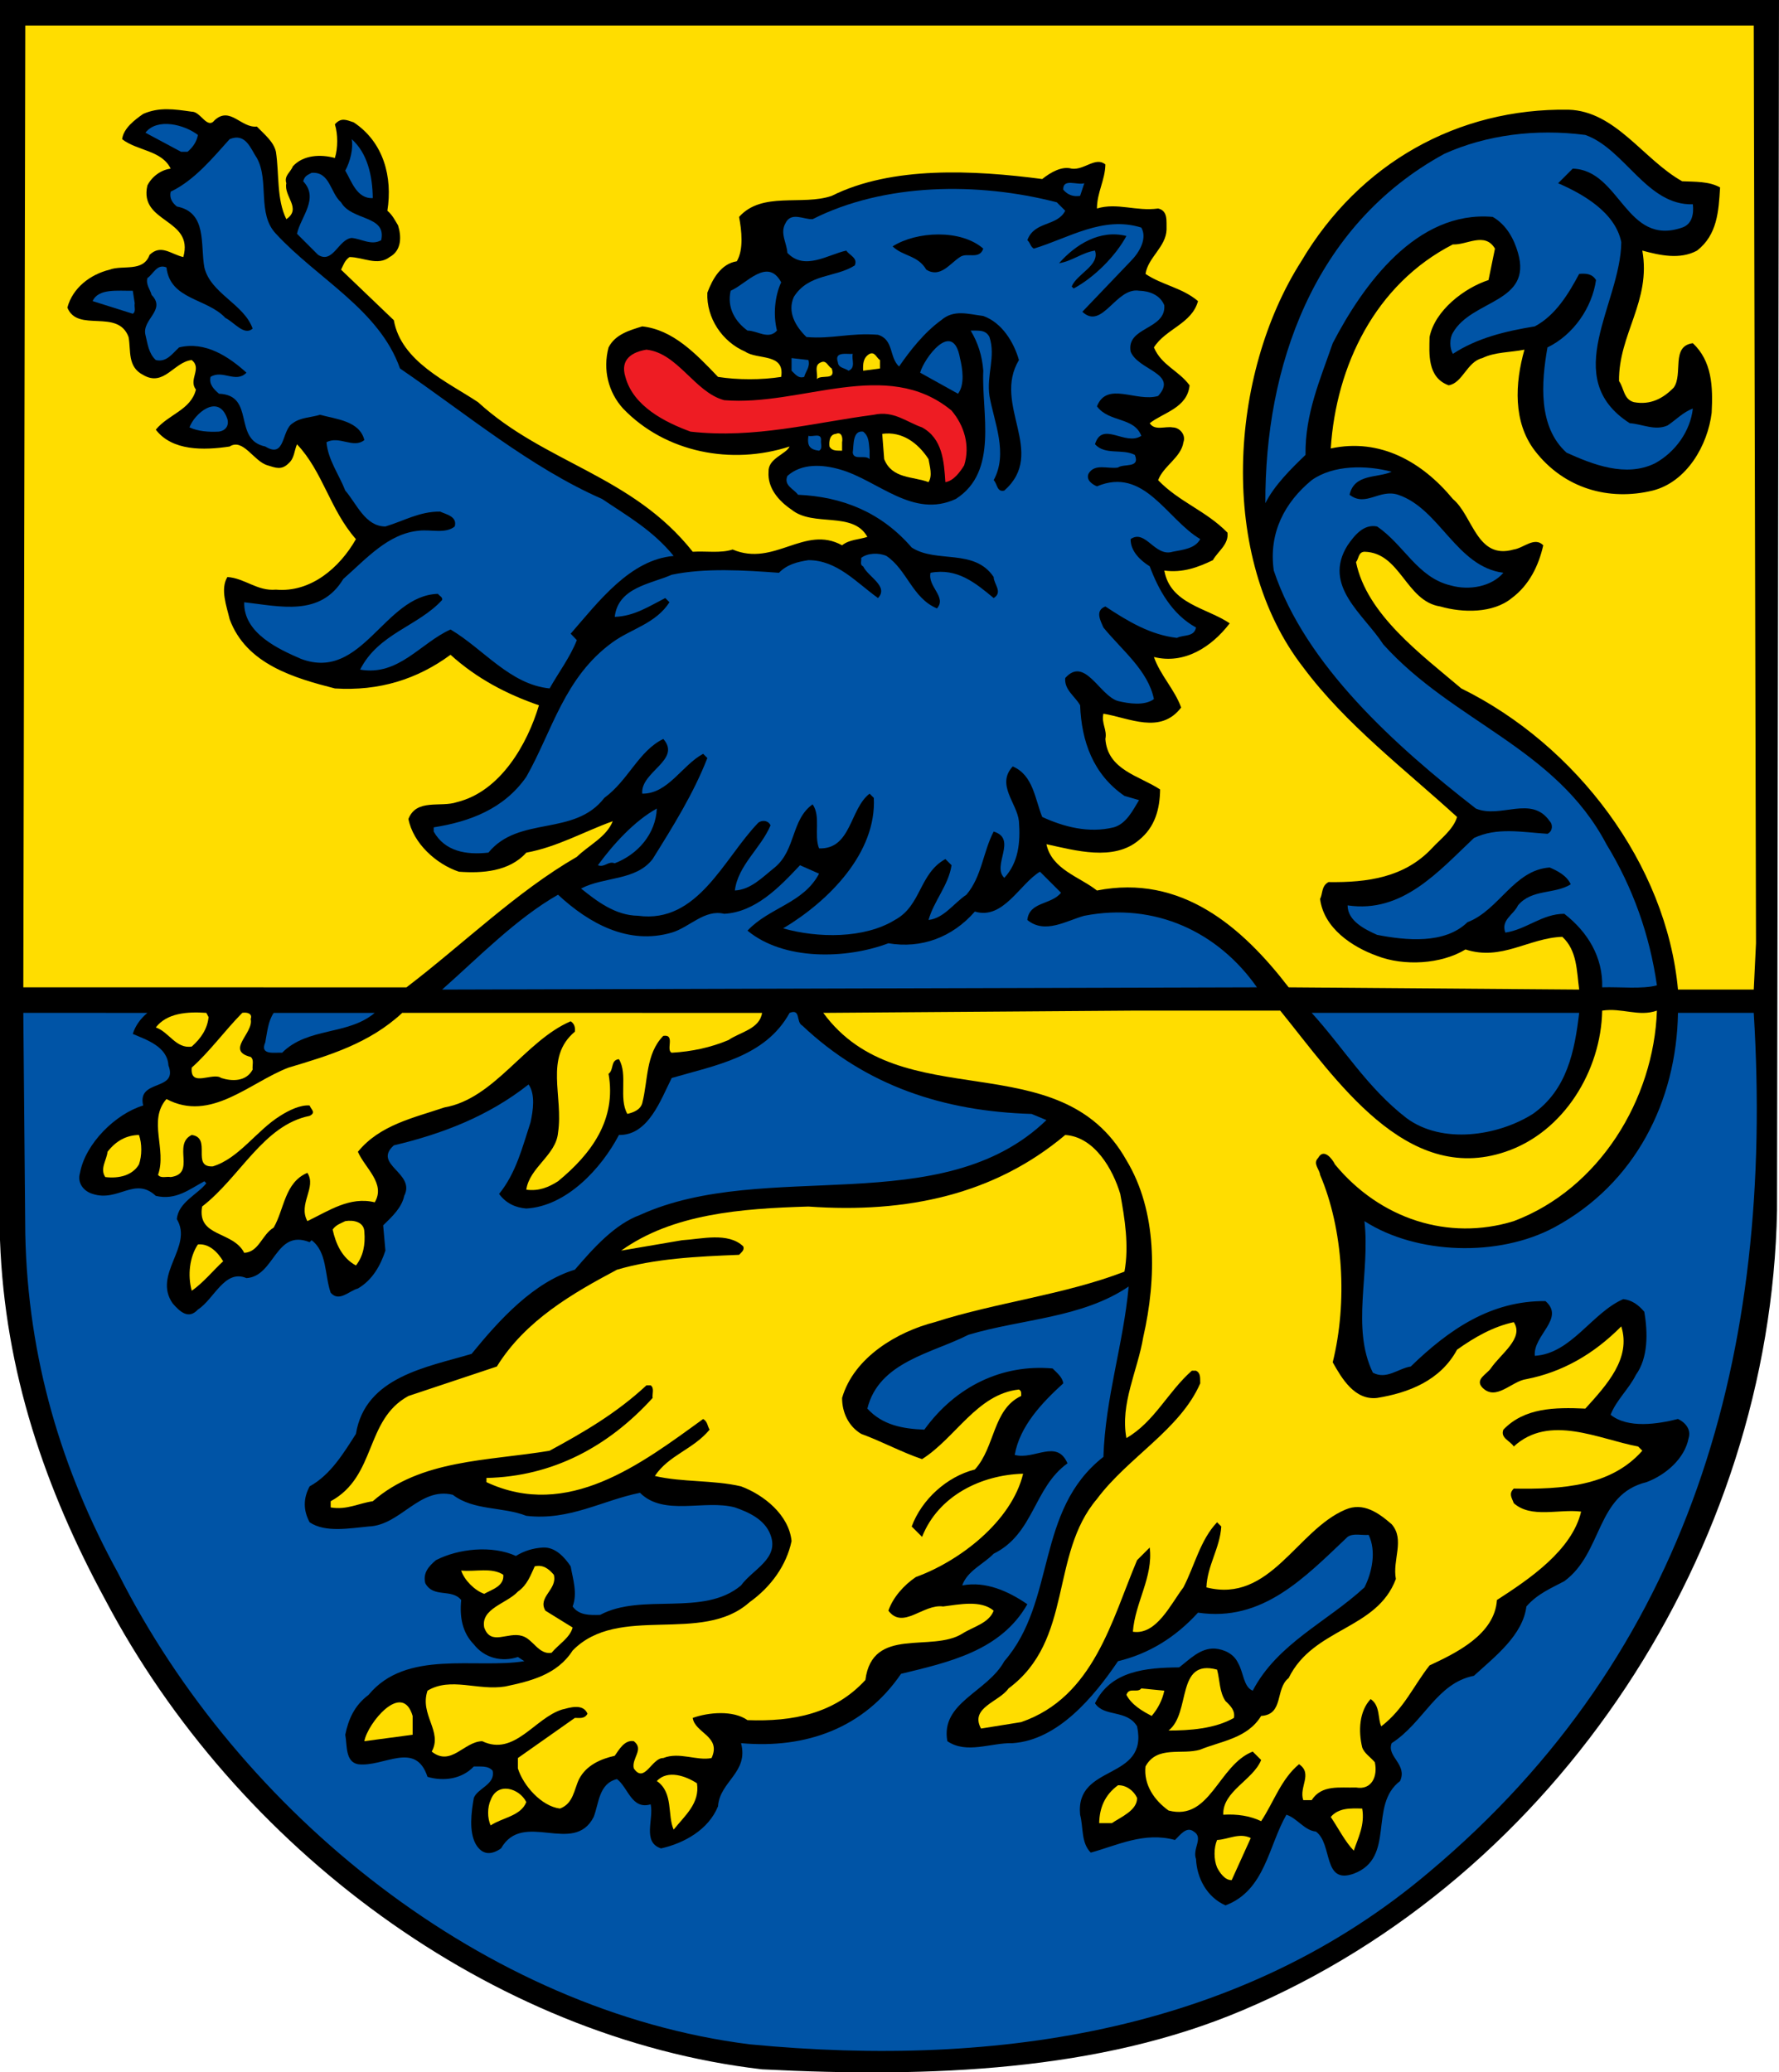 <?xml version="1.0" encoding="UTF-8" standalone="no"?>
<!-- Generator: Adobe Illustrator 10.0, SVG Export Plug-In . SVG Version: 3.0.0 Build 76)  -->
<svg
   xmlns:ns0="http://ns.adobe.com/SaveForWeb/1.0/"
   xmlns:ns="http://ns.adobe.com/Variables/1.0/"
   xmlns:i="http://ns.adobe.com/AdobeIllustrator/10.0/"
   xmlns:dc="http://purl.org/dc/elements/1.1/"
   xmlns:cc="http://creativecommons.org/ns#"
   xmlns:rdf="http://www.w3.org/1999/02/22-rdf-syntax-ns#"
   xmlns:svg="http://www.w3.org/2000/svg"
   xmlns="http://www.w3.org/2000/svg"
   xmlns:sodipodi="http://sodipodi.sourceforge.net/DTD/sodipodi-0.dtd"
   xmlns:inkscape="http://www.inkscape.org/namespaces/inkscape"
   i:viewOrigin="202.9927 987.6553"
   i:rulerOrigin="-174 174.6611"
   i:pageBounds="174 1015.8896 1015.8896 -174.6611"
   width="785.723"
   height="915.351"
   viewBox="0 0 785.723 915.351"
   overflow="visible"
   enable-background="new 0 0 785.723 915.351"
   xml:space="preserve"
   id="svg2543"
   sodipodi:version="0.32"
   inkscape:version="0.46"
   sodipodi:docname="Wappen_Braunfels.svg"
   inkscape:output_extension="org.inkscape.output.svg.inkscape"><defs
   id="defs2642"><inkscape:perspective
     sodipodi:type="inkscape:persp3d"
     inkscape:vp_x="0 : 457.67551 : 1"
     inkscape:vp_y="0 : 1000 : 0"
     inkscape:vp_z="785.72302 : 457.67551 : 1"
     inkscape:persp3d-origin="392.86151 : 305.117 : 1"
     id="perspective2644" /></defs><sodipodi:namedview
   inkscape:window-height="667"
   inkscape:window-width="640"
   inkscape:pageshadow="2"
   inkscape:pageopacity="0.0"
   guidetolerance="10.0"
   gridtolerance="10.0"
   objecttolerance="10.0"
   borderopacity="1.0"
   bordercolor="#666666"
   pagecolor="#ffffff"
   id="base"
   showgrid="false"
   inkscape:zoom="0.50472441"
   inkscape:cx="392.86151"
   inkscape:cy="457.67551"
   inkscape:window-x="132"
   inkscape:window-y="99"
   inkscape:current-layer="svg2543" />
	<g
   id="Ebene_3"
   i:layer="yes"
   i:dimmedPercent="50"
   i:rgbTrio="#4F00FFFF4F00">
		<path
   i:knockout="Off"
   d="M784.854,534.683c-2.851,149.259-96.324,294.304-236.163,353.315    c-63.225,26.777-137.357,29.877-212.112,26.034c-119.507-13.886-232.196-97.565-290.09-207.402    C20.207,658.158,2.107,606.214,0,547.699V0h785.723L784.854,534.683z"
   id="path2548" />
	</g>
	<g
   id="Ebene_2"
   i:layer="yes"
   i:dimmedPercent="50"
   i:rgbTrio="#FFFF4F004F00">
		<path
   i:knockout="Off"
   fill="#FFDD00"
   d="M775.566,416.646l-0.991,20.455h-33.473c-5.082-55.415-44.877-107.978-95.705-133.02    c-17.851-15.124-41.776-32.728-46.488-55.787c1.239-1.488,0.992-4.463,3.719-4.586c15.993,0.372,18.224,21.818,33.472,24.174    c9.918,2.851,23.308,3.099,31.612-3.719c7.687-5.703,11.901-14.381,13.886-23.307c-3.843-3.967-8.679,1.24-13.018,1.86    c-16.364,4.711-17.976-14.876-26.901-22.314c-13.512-16.364-32.108-27.026-53.928-22.315    c2.356-36.447,19.589-72.522,53.928-90.126c6.074,0.372,14.133-5.703,18.595,1.86c-0.99,4.586-1.858,9.298-2.851,13.884    c-10.66,3.471-23.678,13.389-26.033,25.166c-0.124,7.19-1.115,17.852,8.429,21.323c6.199-0.992,8.059-10.414,14.877-12.025    c5.578-2.728,12.397-2.479,18.596-3.719c-4.214,14.876-5.082,31.984,4.587,44.629c12.894,16.736,32.729,22.314,52.067,17.604    c15.124-3.843,24.3-20.083,26.034-34.339c0.62-11.654,0.125-22.812-8.307-30.745c-9.793,1.24-4.214,13.637-8.43,19.588    c-4.71,4.834-10.289,7.81-17.604,6.446c-4.587-1.24-4.339-6.198-6.57-9.298c-0.249-20.703,14.257-35.332,10.289-57.646    c7.812,2.108,16.612,4.091,24.175,0c8.926-6.942,9.546-17.356,10.166-27.893c-4.835-2.727-10.91-2.479-16.737-2.727    c-17.107-9.546-29.381-30.993-50.208-31.612c-48.843-0.744-92.357,23.554-118.02,66.943    c-31.859,49.96-37.066,130.541,0.868,179.385c18.845,25.29,44.878,45.001,67.936,66.076c-1.611,5.579-7.685,10.041-11.157,13.884    c-12.024,12.77-28.265,15.125-45.62,14.876c-3.224,1.736-2.479,5.083-3.72,7.438c1.611,12.893,14.133,21.199,25.166,25.166    c11.776,4.587,28.267,3.719,39.05-2.851c15.993,5.207,27.894-5.083,42.77-5.579c6.572,6.074,6.324,15,7.438,23.307l-128.309-0.992    c-20.579-26.777-47.48-50.083-84.672-42.77c-7.686-6.075-19.959-9.298-22.314-20.455c12.646,2.728,29.753,7.687,40.91-1.859    c7.066-5.703,9.174-13.637,9.298-22.315c-9.173-6.074-23.183-8.554-24.174-22.314c0.868-4.091-1.859-6.818-0.869-11.157    c11.406,1.859,25.167,9.298,34.341-2.727c-2.851-7.935-9.298-14.38-12.025-22.314c13.39,3.347,25.413-4.339,33.472-14.876    c-10.041-6.818-26.28-8.554-28.884-23.307c8.182,1.116,15-1.487,21.445-4.586c2.233-3.967,7.066-6.942,6.447-12.149    c-9.422-9.67-21.323-13.513-30.621-23.183c2.232-6.198,10.166-10.042,11.157-16.736c1.24-3.348-1.734-6.571-4.71-6.571    c-3.348-0.62-7.934,1.612-10.166-1.86c5.951-4.71,16.612-6.694,17.604-16.735c-4.834-6.57-12.396-8.802-15.744-16.736    c5.083-8.182,16.736-10.413,19.464-20.455c-6.942-5.95-15.868-7.066-23.183-12.024c1.115-7.315,9.05-11.901,9.297-19.587    c-0.123-3.595,0.745-8.306-3.719-9.298c-9.669,1.364-18.099-2.727-27.025,0c0-7.065,3.596-12.521,3.72-19.462    c-4.339-3.596-9.298,2.603-14.877,1.859c-4.339-1.239-9.297,1.612-13.017,4.587c-30.248-3.967-66.447-5.826-92.978,7.438    c-13.017,4.463-30.745-2.107-40.911,9.297c1.117,5.951,2.108,14.257-0.991,19.587c-7.066,1.116-10.785,7.934-13.017,13.885    c-0.496,11.157,6.57,21.695,16.736,26.034c5.331,3.719,17.604,0.496,15.868,11.157c-8.678,1.364-19.215,1.364-27.893,0    c-9.917-10.414-19.958-20.827-33.472-22.314c-5.579,1.735-11.9,3.471-14.876,9.297c-2.603,9.793-0.124,19.835,6.447,27.026    c18.72,19.463,47.853,25.041,73.514,16.735c-1.611,3.471-9.545,5.207-9.298,11.158c-0.496,7.19,4.463,12.893,10.166,16.736    c9.545,7.81,27.149,0.496,33.472,12.024c-3.719,1.24-7.934,1.116-11.157,3.719c-16.612-9.173-29.877,9.67-48.349,1.86    c-5.33,1.735-11.777,0.62-17.604,0.992c-26.777-33.844-65.332-39.051-94.837-66.077c-13.637-9.05-33.967-17.976-37.191-36.199    l-23.306-22.314c0.992-1.984,1.611-4.092,3.719-5.579c5.95,0,12.397,4.091,17.728,0c5.455-2.976,5.207-9.298,3.719-14.009    c-1.363-2.231-2.479-4.586-4.711-6.446c2.355-14.876-1.611-30.249-14.876-39.051c-3.347-1.116-5.579-2.231-8.306,0.868    c1.364,4.339,1.364,10.538,0,14.876c-6.322-1.736-14.008-1.364-18.596,3.719c-0.868,2.479-3.966,4.091-2.851,7.438    c-1.24,5.827,6.942,11.157,0,15.869c-4.339-8.802-3.099-19.835-4.587-29.753c-0.992-4.463-5.082-7.687-8.43-11.157    c-6.942,0.744-11.777-9.05-18.595-2.852c-3.347,4.339-6.199-3.843-10.166-3.719c-7.81-1.116-14.38-2.107-21.446,0.992    c-3.719,2.603-8.678,6.322-9.298,11.157c6.694,5.206,17.48,4.835,21.447,13.017c-4.215,0.496-8.306,3.471-10.29,7.438    c-3.843,16.736,20.703,14.38,15.868,31.612c-5.455-1.24-9.793-5.827-14.876-0.992c-2.851,7.811-11.777,4.339-17.728,6.571    c-8.43,2.107-16.24,7.934-18.596,16.736c4.463,11.281,22.315,0.248,27.025,13.017c1.116,5.95-0.62,13.14,6.447,16.736    c9.173,5.455,13.637-5.827,21.446-6.57c4.712,3.719-1.611,8.678,1.86,13.017c-2.231,9.05-12.148,10.91-17.728,17.728    c7.19,9.421,21.075,9.174,32.604,7.438c5.951-3.843,10.662,6.57,16.736,8.306c3.596,1.116,6.199,2.232,9.298-0.867    c2.604-2.232,2.479-5.579,3.719-8.43c11.406,12.025,14.629,29.009,26.034,41.902c-7.19,12.645-19.959,23.678-35.332,22.315    c-8.306,0.743-13.76-5.083-21.447-5.579c-3.223,5.331-0.372,12.769,0.992,18.595c7.314,19.959,28.637,26.034,46.489,30.621    c19.587,1.24,36.448-4.091,51.076-14.876c11.777,10.662,25.042,17.48,39.051,22.314c-5.083,17.108-16.984,38.059-36.199,42.77    c-7.19,2.479-17.852-1.736-21.447,7.438c2.107,10.786,12.273,19.959,22.314,23.307c10.166,0.744,22.19,0,29.753-8.43    c13.637-2.479,25.414-9.298,38.183-13.884c-2.851,7.066-10.538,10.537-15.868,15.744c-26.654,15.373-50.208,38.555-75.25,57.646    H10.298l0.868-424.845h763.408L775.566,416.646z"
   id="path2551" />
		<path
   i:knockout="Off"
   fill="#0054A6"
   d="M87.408,59.612c-0.495,2.851-2.107,5.331-4.587,7.438H79.97l-15.744-8.43    C69.433,51.926,81.458,55.025,87.408,59.612z"
   id="path2553" />
		<path
   i:knockout="Off"
   fill="#0054A6"
   d="M747.672,90.232c0.496,4.339-0.372,8.802-4.711,10.29    c-24.917,8.554-27.273-25.414-48.348-26.034l-6.447,6.446c10.911,4.711,25.291,12.893,27.894,26.034    c-0.247,27.274-27.521,59.878,3.719,79.96c5.579,0.373,11.158,3.472,16.736,0.992c3.719-2.479,6.943-5.951,11.157-7.438    c-1.114,9.917-7.686,19.215-16.735,24.174c-12.893,6.322-27.521,0.496-39.051-4.711c-12.644-11.405-11.157-30.993-8.43-46.489    c11.528-5.578,19.711-17.603,21.446-29.752c-1.735-2.852-4.463-2.976-7.438-2.727c-4.586,8.554-10.289,18.223-19.587,23.182    c-12.893,2.107-25.414,5.083-36.199,12.149c-1.487-2.604-1.487-6.819,0-9.298c8.306-14.753,35.208-13.141,28.761-35.332    c-1.734-6.075-5.082-12.397-11.156-15.869c-33.721-2.975-57.398,30.249-70.663,55.787c-5.454,15.869-12.272,31.117-12.025,49.34    c-6.322,6.075-13.761,13.389-17.728,21.323c-0.248-59.63,20.826-122.606,79.092-154.343c18.473-8.306,40.291-11.158,62.233-8.306    C717.672,65.811,727.342,90.852,747.672,90.232z"
   id="path2555" />
		<path
   i:knockout="Off"
   fill="#0054A6"
   d="M113.441,69.777c5.579,10.042,0,24.67,8.43,33.472    c18.224,19.835,45.621,33.473,54.795,59.506c29.381,20.083,57.398,43.638,89.259,57.646c11.033,7.438,22.314,13.761,31.612,25.166    c-19.215,1.611-33.1,20.083-45.497,34.339l2.728,2.852c-2.976,7.562-8.058,14.256-12.026,21.322    c-17.479-1.736-29.133-17.356-43.761-26.034c-13.265,5.951-22.935,20.703-39.918,17.728c8.058-15.992,25.538-19.091,36.2-30.745    c0.372-1.24-1.24-1.859-1.859-2.727c-23.803,0.744-33.348,38.803-60.374,28.761c-10.041-4.339-25.538-11.405-25.166-25.042    c15.62,1.735,33.596,6.57,43.761-10.29c10.29-9.049,19.835-20.083,33.472-21.322c5.207-0.62,11.654,1.487,15.745-1.859    c1.24-4.463-3.843-5.332-6.447-6.571c-9.05-0.124-16.239,4.215-24.174,6.571c-8.925,0-12.769-10.166-17.728-15.869    c-2.728-7.066-7.562-13.389-8.306-21.323c5.579-3.099,11.901,2.975,16.736-0.992c-2.107-8.43-12.273-9.173-19.587-11.157    c-3.967,1.24-8.554,1.115-12.025,3.719c-5.082,2.976-3.099,15.869-12.149,10.29c-14.504-2.976-4.214-22.687-20.455-23.306    c-2.231-1.984-4.463-4.091-3.719-7.438c5.331-3.347,11.157,2.975,15.868-1.86c-7.81-7.065-18.223-14.008-29.752-11.157    c-3.1,2.852-5.579,6.694-10.29,5.579c-3.223-2.976-3.595-7.19-4.587-11.157c-1.612-6.819,9.297-10.91,2.728-17.604    c-0.62-2.479-2.604-4.463-1.86-7.438c2.728-1.859,4.215-6.447,8.43-4.711c1.612,14.381,17.853,13.513,26.034,22.315    c3.843,1.859,8.306,8.058,12.025,4.711c-3.843-10.91-18.595-15.497-21.323-27.026c-1.859-9.917,1.364-24.298-12.149-26.901    c-2.108-1.736-3.348-3.719-2.728-6.571c10.538-4.959,18.968-15.373,26.034-23.182C108.607,58.496,110.714,65.811,113.441,69.777z"
   id="path2557" />
		<path
   i:knockout="Off"
   fill="#0054A6"
   d="M164.642,87.505c-7.066,0.372-9.421-7.562-12.149-12.149    c2.231-4.091,3.595-9.794,2.851-13.885C162.286,67.67,164.518,77.588,164.642,87.505z"
   id="path2559" />
		<path
   i:knockout="Off"
   fill="#0054A6"
   d="M150.633,89.365c4.71,8.306,20.207,5.579,17.728,16.736    c-4.339,2.479-8.678-0.62-13.017-0.992c-5.826,0.496-8.305,11.653-14.876,7.438l-9.298-9.298    c1.612-7.438,9.918-15.62,2.728-23.182c0.744-2.356,1.611-2.604,3.719-3.719C145.798,75.728,145.798,85.149,150.633,89.365z"
   id="path2561" />
		<path
   i:knockout="Off"
   fill="#0054A6"
   d="M477.045,86.514c-3.099,0.495-5.578-0.496-7.438-2.727    c-0.247-5.207,6.199-1.86,9.299-2.852L477.045,86.514z"
   id="path2563" />
		<path
   i:knockout="Off"
   fill="#0054A6"
   d="M466.757,89.365l3.719,3.719c-3.596,7.066-13.637,4.463-16.736,13.017    c1.363,1.116,1.239,2.727,2.852,3.719c15.248-4.587,30.497-14.629,47.48-9.298c2.728,4.711-0.744,10.91-4.711,14.876    l-21.323,22.315c8.802,8.306,14.753-10.91,25.042-9.298c4.587,0.124,9.298,1.86,11.158,6.446    c0.743,10.91-16.86,9.421-14.877,20.455c3.347,8.306,21.199,9.546,12.148,19.587c-9.669,2.852-22.561-6.695-27.025,4.586    c5.33,7.191,16.364,4.587,19.588,13.017c-7.066,4.711-17.232-6.818-20.455,3.719c4.463,4.958,12.149,1.859,17.604,4.711    c2.479,6.075-4.959,3.719-7.438,5.579c-4.462,0.743-10.289-1.984-13.017,2.727c-1.24,2.851,1.859,4.834,3.719,5.578    c20.951-8.802,30.744,14.505,45.621,23.307c-2.231,4.215-7.686,4.711-12.148,5.579c-7.934,2.479-12.025-10.166-18.596-5.579    c-0.123,5.207,4.216,9.421,8.43,12.025c3.844,10.29,9.794,21.199,20.455,27.026c-0.867,4.339-5.579,3.1-8.431,4.587    c-11.9-1.364-21.817-7.438-31.611-13.884c-4.834,1.859-1.983,6.57-0.869,9.297c8.307,10.165,19.712,18.967,22.315,31.613    c-4.215,3.099-11.157,1.983-15.868,0.867c-8.182-2.355-14.628-19.959-23.306-10.166c-0.497,5.207,4.339,8.059,6.569,12.025    c0.62,15.869,5.704,30.497,19.588,40.043l6.446,1.859c-2.728,4.462-5.579,10.414-11.157,12.025    c-11.157,2.728-22.19-0.248-31.612-4.587c-3.224-7.934-3.967-18.472-13.018-22.314c-7.438,8.058,1.86,16.116,2.728,24.174    c0.744,9.545-0.248,18.347-6.446,25.042c-5.702-5.331,5.951-17.231-4.71-20.455c-4.711,9.05-5.207,19.835-12.026,27.894    c-5.578,3.719-9.917,10.413-16.735,11.157c2.355-8.43,8.803-15.249,10.166-24.174l-2.728-2.727    c-11.652,6.446-10.538,20.579-22.315,26.901c-13.512,8.306-33.967,8.058-49.339,3.719c20.331-12.148,41.282-33.472,40.042-57.646    l-1.86-1.859c-8.801,6.694-8.058,24.67-22.314,24.174c-2.355-5.826,0.868-14.132-2.852-19.462    c-9.545,6.818-7.314,20.083-16.735,27.893c-5.455,4.339-10.538,9.794-17.604,10.166c1.364-11.157,11.529-18.72,15.744-28.761    c-0.992-2.356-4.091-2.479-5.579-0.992c-15.125,15.745-26.529,44.505-52.936,40.911c-10.041-0.124-18.223-6.446-25.166-12.025    c10.166-5.332,24.174-3.348,31.612-13.017c9.05-14.505,18.1-29.009,24.174-44.629l-1.859-1.859    c-9.298,4.958-15.496,17.727-26.902,17.603c-0.867-9.669,17.48-14.876,9.298-24.174c-10.909,5.331-15.372,18.224-26.034,26.034    c-13.265,17.231-37.687,7.687-51.199,24.174c-9.794,1.116-19.215-0.496-24.174-9.298v-1.859    c15.744-2.479,30.992-8.058,40.91-22.314c11.529-20.331,16.736-44.01,38.183-59.506c8.306-5.95,18.968-8.182,25.042-17.604    l-1.86-1.859c-7.066,3.595-13.761,8.058-22.314,8.306c1.488-13.017,15.868-14.504,25.166-18.596    c14.628-3.1,32.232-1.983,47.357-0.867c3.595-3.72,8.182-4.836,13.017-5.579c12.646,0,21.075,9.793,30.745,16.736    c4.835-5.207-4.339-9.298-6.57-14.009c-1.611-0.62-0.62-2.479-0.868-3.719c2.852-2.231,7.811-2.355,11.158-0.868    c9.174,6.198,11.405,18.596,22.315,23.182c4.463-5.083-4.215-9.545-2.852-15.744c11.777-2.232,19.835,4.462,27.894,11.157    c4.215-2.604,0-6.198,0-9.298c-8.555-12.77-25.291-5.951-36.2-13.017c-13.512-15.62-30.62-22.439-50.208-23.307    c-1.859-2.604-6.445-4.091-4.71-8.305c6.323-5.703,15.621-5.083,23.306-2.852c16.86,4.834,32.109,21.819,51.076,13.017    c19.092-12.149,11.281-38.183,12.149-56.654c-0.495-6.571-2.355-12.397-5.579-17.728c3.099,0.124,6.57-0.62,8.306,2.852    c2.852,8.678-1.362,16.736,0,26.034c2.108,11.777,8.307,25.29,1.86,37.191c1.611,1.487,1.362,5.455,4.71,4.587    c18.967-16.86-5.453-37.811,6.446-57.646c-2.23-7.81-7.438-16.488-15.743-19.463c-6.819-0.868-13.018-2.976-18.596,1.86    c-7.563,5.454-14.009,13.76-18.597,20.455c-4.462-4.091-2.23-11.777-9.297-14.008c-12.273-0.992-20.455,1.983-31.612,0.992    c-4.835-4.711-8.554-11.034-5.579-17.728c6.571-10.414,18.348-8.43,26.901-13.884c1.489-3.347-2.354-4.463-3.718-6.571    c-8.058,1.735-18.472,9.05-26.034,0.992c-0.248-4.339-3.347-8.678-0.868-13.017c2.479-5.331,8.182-1.612,12.025-1.859    C390.515,80.811,431.921,80.315,466.757,89.365z M467.749,116.266c5.703-0.868,10.165-4.71,15.868-5.579    c2.232,6.571-7.934,10.166-10.29,15.869l0.868,0.867c9.05-4.834,18.472-14.257,23.306-23.182    C485.849,101.266,475.063,107.96,467.749,116.266z M394.234,108.828c4.588,4.463,11.157,3.843,14.877,10.29    c6.198,3.843,10.413-2.728,14.877-5.579c3.098-2.231,8.554,1.363,10.289-3.719C424.359,101.142,404.771,102.134,394.234,108.828z"
   id="path2565" />
		<path
   i:knockout="Off"
   fill="#0054A6"
   d="M345.018,124.696c-2.851,6.199-3.595,14.38-1.859,21.323c-3.719,4.215-8.678,0-13.017,0    c-5.33-3.843-9.173-10.042-7.438-17.604C329.521,125.564,338.943,113.415,345.018,124.696z"
   id="path2567" />
		<path
   i:knockout="Off"
   fill="#0054A6"
   d="M59.515,133.995c-0.372,1.487,0.744,3.595-0.869,4.586l-17.728-5.579    c2.479-5.703,11.158-4.463,17.728-4.586L59.515,133.995z"
   id="path2569" />
		<path
   i:knockout="Off"
   fill="#0054A6"
   d="M423.988,158.168c1.115,4.586,2.23,11.653-0.869,15.744l-16.735-9.298    C408.119,158.292,420.888,140.813,423.988,158.168z"
   id="path2571" />
		<path
   i:knockout="Off"
   fill="#EE1C23"
   d="M319.852,176.764c34.092,2.851,71.655-19.215,100.416,4.587    c5.579,6.57,8.307,15.496,5.579,24.174c-1.736,2.852-4.711,6.943-8.307,7.438c-0.62-9.174-1.239-19.215-10.29-24.174    c-6.818-2.355-12.646-7.562-21.322-5.579c-26.53,3.472-52.688,10.662-80.953,7.438c-11.157-4.09-25.29-11.157-28.761-24.174    c-2.479-7.934,3.224-11.034,9.298-12.025C299.397,155.937,306.835,173.292,319.852,176.764z"
   id="path2573" />
		<path
   i:knockout="Off"
   fill="#0054A6"
   d="M376.63,156.309c-0.62,2.479,1.488,6.074-1.859,7.438    c-1.611-1.24-4.462-1.116-4.71-3.719C368.325,155.069,374.027,156.557,376.63,156.309z"
   id="path2575" />
		<path
   i:knockout="Off"
   fill="#FFDD00"
   d="M388.656,159.036v3.719l-7.438,0.992c-0.124-2.976,0-5.827,2.851-7.438    C386.424,155.193,387.168,158.168,388.656,159.036z"
   id="path2577" />
		<path
   i:knockout="Off"
   fill="#0054A6"
   d="M357.043,159.036c0.868,3.099-1.239,4.958-1.859,7.438    c-2.604,0.868-3.967-1.24-5.579-2.727v-5.579L357.043,159.036z"
   id="path2579" />
		<path
   i:knockout="Off"
   fill="#FFDD00"
   d="M367.333,162.755c1.984,5.579-4.587,2.479-6.57,4.711    c0.62-2.479-1.488-6.199,1.859-7.438C364.977,158.912,365.721,161.887,367.333,162.755z"
   id="path2581" />
		<path
   i:knockout="Off"
   fill="#0054A6"
   d="M100.425,185.07c0.868,3.099-0.991,5.207-3.719,5.578    c-4.71,0.249-9.174-0.124-13.017-1.859C85.673,182.963,96.458,173.292,100.425,185.07z"
   id="path2583" />
		<path
   i:knockout="Off"
   fill="#0054A6"
   d="M384.068,199.079v3.719c-1.982-2.108-6.941,0.743-7.438-2.852    c0.497-3.471-0.123-9.918,4.587-9.298C383.944,192.756,383.697,195.979,384.068,199.079z"
   id="path2585" />
		<path
   i:knockout="Off"
   fill="#FFDD00"
   d="M371.92,195.359v3.719c-1.984-0.124-4.339,0.372-5.579-1.86    c-0.248-2.355,0.124-5.331,2.852-5.578C371.796,190.524,372.291,193.5,371.92,195.359z"
   id="path2587" />
		<path
   i:knockout="Off"
   fill="#FFDD00"
   d="M410.102,202.798c0.496,3.223,1.859,7.19,0,10.165    c-6.818-2.604-16.116-1.364-19.587-10.165l-0.868-11.157C398.45,190.4,405.515,195.731,410.102,202.798z"
   id="path2589" />
		<path
   i:knockout="Off"
   fill="#0054A6"
   d="M362.622,194.367c-0.248,1.612,0.868,3.719-0.868,4.711    c-4.091-0.497-5.331-2.108-4.711-6.571C358.902,193.127,362.746,191.021,362.622,194.367z"
   id="path2591" />
		<path
   i:knockout="Off"
   fill="#0054A6"
   d="M614.653,208.376c-6.322,2.851-16.488,0.743-18.596,10.165    c7.19,5.579,13.142-2.727,21.446,0c18.473,6.199,25.662,31.737,46.489,34.464c-5.205,6.074-15,7.934-23.307,5.579    c-14.628-3.472-20.578-17.976-32.479-26.034c-6.074-1.24-10.165,4.215-13.018,8.305c-11.28,17.976,7.191,30.497,15.745,43.762    c30.869,34.34,76.118,45.621,98.557,88.267c11.653,19.091,19.092,39.919,22.314,62.357c-6.571,1.736-16.117,0.62-24.175,0.867    c0.372-13.264-6.321-24.421-16.736-32.479c-9.792,0-16.735,6.942-26.033,8.306c-2.108-5.579,3.719-7.934,5.578-12.025    c6.076-7.314,16.117-4.835,23.307-9.298c-1.734-3.843-5.826-5.951-9.298-7.438c-15.868,1.116-22.314,18.844-36.323,24.175    c-10.041,9.793-27.148,8.058-39.918,5.579c-5.206-2.356-13.018-6.075-13.018-13.017c24.175,3.595,40.044-14.876,55.787-29.753    c10.166-4.835,21.075-2.604,32.48-1.859c2.355-1.116,2.479-4.091,0.991-5.579c-8.058-11.654-21.695-0.992-32.604-5.579    c-35.58-27.646-75.374-63.473-89.259-105.127c-2.354-16.611,4.835-30.125,16.736-39.918    C588.868,205.277,603.496,205.401,614.653,208.376z"
   id="path2593" />
		<path
   i:knockout="Off"
   fill="#0054A6"
   d="M271.504,381.315c-2.975-1.116-4.339,1.983-7.438,0.867    c6.694-9.173,16.116-19.587,26.034-25.042C289.604,368.298,281.793,377.347,271.504,381.315z"
   id="path2595" />
		<path
   i:knockout="Off"
   fill="#0054A6"
   d="M361.754,385.901c-6.942,13.142-21.943,14.876-31.613,25.167    c15.993,13.265,43.514,12.645,62.233,5.579c14.504,2.479,28.265-2.604,38.183-14.009c12.521,3.843,19.835-12.273,28.761-17.604    l9.299,9.298c-4.34,5.455-14.009,3.843-14.877,12.025c7.811,6.447,17.356,0.248,25.166-1.859    c31.24-6.075,59.134,7.19,76.241,31.612l-359.885,0.992c16.116-14.256,32.728-31.365,51.199-41.902    c13.761,12.769,31.117,22.314,50.208,16.736c7.935-2.355,14.505-10.414,23.183-8.306c13.761-0.744,24.298-11.654,33.472-21.447    L361.754,385.901z"
   id="path2597" />
		<path
   i:knockout="Off"
   fill="#FFDD00"
   d="M565.436,446.399c24.547,30.25,55.54,77.233,99.425,62.357    c25.91-8.678,42.274-35.951,42.77-62.357c8.678-1.364,16.116,2.852,24.175,0c-1.364,39.174-25.414,78.721-63.226,92.978    c-28.885,8.925-59.133-0.993-78.969-25.042c-1.115-2.355-4.959-7.438-7.438-2.851c-2.479,2.479,0.62,4.959,0.868,7.438    c10.289,24.174,12.148,56.283,5.579,82.812c3.967,7.067,9.669,16.861,19.587,15.744c13.762-2.232,27.893-7.562,35.331-21.322    c7.687-5.454,15.869-10.166,25.042-12.149c4.711,7.065-5.827,14.009-10.165,20.455c-1.859,2.603-7.065,4.835-3.72,8.43    c6.075,6.198,12.894-2.851,19.464-3.72c15.867-3.099,29.753-11.031,41.901-23.306c4.464,14.133-6.445,25.91-15.868,36.323    c-13.636-0.62-26.901-0.372-36.199,9.298c-1.487,3.719,3.1,4.959,4.587,7.438c15.745-14.506,37.563-3.225,54.919,0l1.859,1.859    c-13.884,15.744-35.455,17.107-56.778,16.735c-2.354,2.354-0.868,3.968,0,6.447c7.687,6.818,19.836,2.479,29.753,3.719    c-4.09,17.232-23.183,30-37.19,39.051c-0.992,15.248-18.1,23.431-29.753,28.885c-7.066,8.926-11.281,19.215-21.324,26.901    c-1.61-3.223-0.371-9.174-4.71-12.024c-5.082,5.453-5.454,14.131-3.719,21.322c0.867,2.603,3.719,4.34,5.578,6.57    c1.365,6.198-1.363,12.397-8.306,11.157c-7.19,0.248-15.123-1.364-19.587,5.579h-3.72c-1.982-5.827,4.339-11.652-1.859-15.868    c-7.934,6.57-11.157,16.736-16.735,25.165c-4.959-2.354-10.538-3.223-16.736-2.85c-0.372-10.414,13.142-15.25,16.736-24.175    l-3.72-3.719c-15.248,5.949-18.72,30.868-37.19,26.033c-6.199-4.462-11.033-11.28-10.166-19.464    c5.083-9.422,16.115-4.958,24.174-7.438c9.422-3.844,20.828-4.959,26.902-14.877c10.165-0.62,6.074-12.025,12.148-16.735    c10.91-22.314,38.927-21.2,47.357-43.762c-1.612-8.431,4.09-17.355-1.86-24.174c-5.702-4.959-12.521-9.918-20.455-6.447    c-21.446,9.05-33.224,41.53-61.365,34.341c0.372-9.671,5.95-17.232,6.57-26.902l-1.86-1.859    c-7.438,7.81-9.917,19.215-14.876,28.762c-5.579,7.314-11.9,21.197-22.314,19.587c0.993-13.018,9.051-24.175,7.438-37.191    l-5.579,5.579c-11.157,26.281-19.091,60.496-51.199,71.53l-17.728,2.852c-5.082-9.298,8.059-11.777,12.148-17.728    c28.762-21.323,18.101-59.01,39.051-83.681c13.762-18.471,36.696-30.62,45.621-51.075c-0.124-2.107,0.373-4.463-1.859-5.579    h-1.859c-10.661,9.423-16.488,22.563-28.886,29.753c-2.851-15.124,4.959-29.753,7.438-44.629    c5.951-26.034,6.199-55.538-7.438-78.102c-29.504-52.439-99.671-18.347-133.887-65.084l136.738-0.992H565.436z"
   id="path2599" />
		<path
   i:knockout="Off"
   fill="#0054A6"
   d="M65.093,447.391c-3.099,2.604-5.331,5.703-6.447,9.298    c6.075,2.604,15.249,5.578,15.745,13.885c4.462,11.653-14.009,5.826-11.158,17.728c-12.273,3.719-25.538,16.861-27.893,29.753    c-1.364,4.587,1.735,8.182,5.578,9.298c11.282,3.718,18.596-7.811,27.894,0.868c8.926,2.106,14.876-2.977,21.447-6.447    l0.868,0.868c-3.843,4.959-12.397,8.429-13.017,15.868c7.314,12.149-10.786,24.299-1.86,37.192    c3.348,3.843,7.066,7.189,11.157,2.728c7.19-4.588,11.778-17.976,21.447-13.885c12.521-0.745,12.77-21.943,27.894-15.868    l0.868-0.868c6.943,5.207,5.703,15.371,8.43,23.182c3.719,4.34,8.183-0.867,12.026-1.859c6.447-3.719,10.042-10.291,12.148-16.735    l-0.991-11.158c4.091-3.967,8.182-7.81,9.297-13.016c5.207-10.166-14.132-13.761-4.587-22.315    c21.447-5.082,41.778-12.893,59.506-26.901c3.099,4.339,1.983,11.652,0.868,16.736c-3.595,10.909-6.322,22.314-13.885,31.612    c3.099,4.214,7.315,6.074,12.025,6.447c17.728-0.993,33.1-17.604,40.91-32.481c13.017,0.249,18.472-15.621,23.306-25.166    c18.968-5.579,41.282-9.174,52.067-28.761c5.083-1.983,2.728,4.091,5.579,5.579c28.141,26.654,62.605,37.936,101.284,39.051    c2.231,0.868,4.339,1.859,6.57,2.727c-46.24,44.629-124.218,16.736-179.508,41.902c-11.157,4.091-20.579,14.628-28.762,24.174    c-18.099,5.454-33.223,21.943-45.62,37.191c-19.464,5.827-46.985,10.042-51.076,35.331c-5.331,8.306-11.158,18.101-20.455,23.183    c-2.851,5.33-2.851,10.537,0,15.868c6.942,4.71,17.852,2.604,26.034,1.859c14.133-0.495,22.438-17.604,37.191-14.009    c9.174,7.065,22.067,5.206,32.48,9.298c19.091,2.231,33.472-6.818,50.208-10.166c10.538,10.538,28.513,2.852,41.902,6.447    c6.075,2.106,13.265,5.331,15.744,12.148c3.967,10.538-7.81,15.125-13.017,22.315c-16.612,14.008-43.762,3.099-62.234,13.017    c-4.586,0.125-9.297,0.248-12.148-3.72c2.231-5.826,0.124-12.025-0.868-17.728c-2.727-4.092-6.818-8.554-12.149-8.306    c-4.463,0.249-8.43,1.487-12.025,3.719c-10.661-4.834-25.414-3.224-35.332,1.86c-3.222,2.727-5.826,5.703-4.71,10.165    c3.595,6.695,11.653,2.231,15.868,7.438c-0.743,7.562,0.497,14.38,5.579,19.588c4.711,6.072,12.397,7.933,19.463,5.577l2.851,1.86    c-21.571,3.471-52.19-5.33-68.803,14.877c-6.322,4.71-8.926,10.908-10.29,17.604c0.868,4.836,0,11.9,5.579,13.017    c11.281,1.486,25.414-10.66,30.744,5.578c7.067,2.107,15.249,0.992,20.455-4.587c2.976,0.125,6.199-0.495,8.306,1.859    c1.364,6.074-6.57,7.687-8.306,12.026c-1.116,6.321-2.231,14.876,0.868,20.454c3.1,5.206,7.19,4.587,11.158,1.86    c9.669-17.108,32.108,3.346,40.91-13.886c2.355-6.073,2.231-14.751,10.289-16.735c4.958,3.719,6.447,13.637,14.876,11.157    c1.488,6.447-3.843,16.736,4.587,19.464c10.042-2.232,20.951-8.182,25.166-18.596c0.744-11.034,13.637-14.877,10.166-27.894    c28.885,2.603,54.422-6.818,70.663-30.621c20.827-5.083,44.009-10.041,55.786-30.743c-8.307-5.703-18.348-10.291-28.762-8.307    c2.231-6.446,9.299-9.298,13.886-14.009c17.853-8.802,17.604-29.133,32.604-39.918c-4.71-10.91-14.628-1.365-23.306-3.72    c2.23-12.646,11.9-22.935,21.445-31.612c-0.371-2.728-2.727-4.587-4.71-6.57c-22.191-1.983-42.77,7.81-56.654,27.025    c-9.546-0.371-18.471-1.984-25.166-9.298c5.083-20.703,28.638-24.423,44.629-32.604c23.679-7.066,50.085-7.314,70.787-21.322    c-2.354,25.662-10.289,48.968-11.158,75.25c-30.248,23.678-20.701,63.721-43.761,90.25c-7.562,13.761-28.265,18.224-25.165,35.332    c8.554,5.826,19.215,0.619,28.884,0.867c19.96-1.362,35.828-20.455,46.489-36.199c13.389-3.224,25.166-10.289,35.332-21.447    c28.389,4.216,46.86-15.249,66.075-33.471c2.479-1.737,6.199-0.62,9.299-0.869c3.472,7.19,1.487,16.611-1.86,23.184    c-16.487,15.248-38.431,24.794-49.34,45.62c-4.091-1.611-4.091-8.183-6.446-12.149c-1.86-4.091-6.074-6.074-10.289-6.446    c-6.447-0.248-10.91,4.588-15.745,8.307c-14.628,0.124-30.248,1.486-37.19,15.867c4.092,6.199,14.009,2.604,18.595,10.166    c5.207,24.298-27.396,16.24-25.166,39.052c1.488,5.578,0.372,12.396,4.712,16.735c11.776-3.223,23.554-9.298,37.19-5.579    c2.356-2.232,5.084-6.197,8.306-3.719c4.465,2.727-0.742,7.563,0.992,12.149c0.373,8.429,4.835,16.86,13.017,20.455    c17.48-6.571,18.969-26.282,26.901-40.042c4.711,1.486,7.936,6.941,13.018,7.438c7.563,5.455,2.851,23.554,16.735,18.596    c18.721-7.066,6.323-30.25,20.455-40.91c3.349-7.438-6.074-10.786-3.719-16.736c14.134-9.051,19.835-26.529,36.323-29.753    c9.546-8.677,21.571-17.976,23.183-30.621c4.836-5.578,10.908-8.058,16.735-11.156c17.108-12.522,13.885-38.307,36.324-43.762    c8.306-3.1,16.86-10.291,18.595-19.464c1.24-3.967-1.734-7.066-4.711-8.43c-8.802,2.231-22.065,4.34-29.752-1.859    c2.479-6.446,8.183-11.53,11.156-17.604c5.456-7.563,5.331-18.595,3.72-27.894c-2.603-3.098-5.579-5.207-9.298-5.578    c-13.885,6.074-22.935,24.05-39.051,25.043c-0.867-9.052,13.514-16.489,4.71-24.175c-23.925-0.247-42.521,12.396-59.505,28.886    c-5.579,0.867-10.661,5.949-16.735,2.728c-9.67-19.96-1.116-44.011-3.72-66.945c23.183,14.877,59.259,15.868,83.68,2.851    c36.076-19.34,54.175-56.035,54.795-94.837h33.473c9.174,150.004-27.894,282.527-143.186,379.349    c-81.821,69.424-188.684,87.027-300.38,76.241c-116.408-14.751-225.13-101.406-278.933-208.27    c-24.794-45.249-39.795-94.589-40.91-149.756l-0.868-97.564H65.093z"
   id="path2601" />
		<path
   i:knockout="Off"
   fill="#FFDD00"
   d="M92.119,449.25c-0.496,5.083-3.223,9.297-7.438,13.016    c-6.941,1.115-10.165-6.569-15.868-8.429c4.834-6.323,13.761-7.066,22.314-6.447L92.119,449.25z"
   id="path2603" />
		<path
   i:knockout="Off"
   fill="#FFDD00"
   d="M110.714,450.118c1.487,6.199-11.281,13.884,0,16.736    c1.612,1.239,0.62,3.719,0.868,5.578c-2.851,5.456-9.298,5.206-13.885,3.719c-3.719-2.728-13.884,4.462-13.017-4.587    c7.935-7.067,14.505-16.24,22.315-24.174C108.731,447.019,111.707,447.515,110.714,450.118z"
   id="path2605" />
		<path
   i:knockout="Off"
   fill="#0054A6"
   d="M165.509,447.391c-11.901,10.042-29.505,6.198-40.91,17.604    c-2.975-0.249-10.042,1.363-7.438-4.587c0.868-4.587,1.24-9.298,3.719-13.017H165.509z"
   id="path2607" />
		<path
   i:knockout="Off"
   fill="#FFDD00"
   d="M336.588,447.391c-1.115,7.189-9.669,8.43-14.876,12.025    c-7.686,3.223-16.116,5.082-25.042,5.579c-2.727-1.116,1.736-8.306-3.719-7.438c-7.81,7.935-6.694,19.712-9.298,29.753    c-0.867,2.976-3.966,4.091-6.57,4.711c-3.967-6.943,0.371-17.356-3.719-24.174c-3.843,0.372-2.108,4.71-4.587,6.447    c3.596,20.332-7.686,35.455-22.314,47.48c-4.091,2.604-8.43,4.463-14.008,3.719c1.364-9.793,13.141-15.249,14.008-25.166    c2.479-15.993-6.198-33.225,7.438-44.629c0.249-1.86-0.248-3.596-1.859-4.588c-20.207,8.678-33.595,34.217-55.787,38.06    c-13.513,4.585-28.513,7.685-38.182,19.587c3.099,7.19,12.397,14.008,7.438,22.314c-11.033-2.727-20.455,3.844-29.753,8.307    c-4.215-7.687,4.215-14.876,0-21.323c-10.042,4.214-10.166,15.992-14.876,24.174c-5.33,3.225-6.446,10.786-13.017,11.158    c-4.959-9.793-20.951-6.818-18.596-20.456c16.86-13.017,27.025-35.951,47.48-40.042c2.976-1.488,0.62-2.852,0-4.587    c-3.967-0.372-9.174,2.108-13.017,4.587c-10.413,6.446-18.223,18.843-29.753,22.315c-9.669,0.496-0.248-12.646-9.298-13.885    c-8.678,4.214,2.108,17.107-9.297,18.596c-1.86-0.372-4.339,0.744-5.579-0.992c3.968-11.157-4.586-24.051,3.719-33.472    c19.588,10.414,36.695-7.314,53.927-13.885c17.852-5.331,35.704-10.663,50.208-24.174H336.588z"
   id="path2609" />
		<path
   i:knockout="Off"
   fill="#0054A6"
   d="M697.464,447.391c-1.982,16.861-5.33,33.967-20.454,44.629    c-15.497,9.793-40.042,13.512-55.787,1.859c-17.355-13.388-27.894-31.117-41.901-46.489H697.464z"
   id="path2611" />
		<path
   i:knockout="Off"
   fill="#FFDD00"
   d="M61.375,501.317c1.364,3.719,1.364,9.173,0,13.017    c-2.852,4.834-8.802,6.323-14.876,5.579c-2.479-3.719,0.62-7.438,0.991-11.157C51.208,503.922,55.795,501.442,61.375,501.317z"
   id="path2613" />
		<path
   i:knockout="Off"
   fill="#FFDD00"
   d="M494.773,527.352c1.984,10.785,3.968,22.935,1.86,34.339    c-26.777,10.29-56.407,13.513-83.804,22.315c-16.487,4.216-35.703,15.496-40.91,33.472c0,6.446,2.851,12.521,8.429,15.868    c9.174,3.347,17.728,8.059,26.901,11.157c14.753-9.298,24.299-28.761,42.77-30.744c1.24,0.619,0.992,1.736,0.992,2.851    c-12.646,5.95-11.405,22.563-20.455,32.48c-12.272,3.1-23.43,13.141-27.894,25.166l4.587,4.588    c7.19-18.225,26.158-27.397,44.63-27.894c-5.082,21.074-28.142,38.677-47.357,45.62c-5.33,3.595-10.165,9.05-12.148,14.877    c6.447,8.553,15.373-3.1,24.175-1.86c6.941-0.867,16.735-2.975,22.314,1.86c-2.108,5.578-9.05,7.066-13.886,10.166    c-13.636,8.429-39.67-3.473-42.769,20.454c-13.636,14.877-31.984,18.473-52.068,17.728c-6.322-4.463-17.231-3.47-24.174-0.991    c0.868,6.695,12.769,8.058,8.306,17.728c-6.447,1.364-14.257-2.851-21.323,0c-5.082-0.124-8.305,11.529-13.017,4.588    c-1.115-4.464,4.712-8.432,0-12.025c-4.09-0.745-6.57,3.843-8.429,6.446c-6.075,1.362-12.521,4.09-15.745,10.289    c-2.231,4.587-2.479,10.786-8.43,13.018c-8.182-0.992-16.24-10.166-18.596-17.728v-4.588l25.166-17.728    c2.108,0,4.339,0.496,5.579-1.859c-1.983-4.712-8.058-2.604-11.157-1.859c-12.149,3.719-21.075,20.826-35.332,14.009    c-8.059,0.124-13.76,11.405-22.314,4.587c4.958-8.927-5.455-16.24-1.86-26.902c10.29-6.198,22.314,0.124,34.34-1.859    c11.157-2.354,22.935-5.207,29.753-15.868c20.331-20.828,57.026-2.479,78.101-21.323c9.546-6.817,16.364-16.363,18.596-27.024    c-1.115-11.53-12.273-20.456-22.314-24.175c-12.026-2.852-25.91-1.736-38.059-4.587c6.198-9.298,16.86-11.652,24.174-20.455    c-0.992-1.611-0.868-3.595-2.852-4.711c-27.521,19.959-59.877,44.63-95.705,27.894v-1.859    c29.133-0.62,53.803-13.761,73.391-35.332c-0.248-1.859,0.868-4.339-0.868-5.579h-1.859    c-13.141,12.273-27.894,20.827-42.77,28.886c-27.273,4.587-56.778,3.719-78.101,22.314c-6.199,0.868-11.529,3.967-18.596,2.728    v-2.728c20.332-11.033,15-35.951,34.34-46.489l39.051-13.016c12.645-20.456,33.72-32.48,53.059-42.771    c16.86-4.959,35.332-5.827,53.927-6.57c0.992-1.117,2.479-1.984,1.86-3.719c-6.694-6.447-18.595-3.223-27.025-2.728l-26.901,4.587    c22.687-16.24,52.812-18.595,82.688-19.464c43.513,3.099,82.193-5.33,113.433-31.612    C483.493,502.186,491.551,516.566,494.773,527.352z"
   id="path2615" />
		<path
   i:knockout="Off"
   fill="#FFDD00"
   d="M160.922,544.087c0.496,5.703-0.496,10.786-3.719,14.876    c-6.199-3.347-8.925-9.669-10.289-15.868c1.487-2.108,3.595-2.728,5.578-3.719C156.211,538.756,160.799,539.748,160.922,544.087z"
   id="path2617" />
		<path
   i:knockout="Off"
   fill="#FFDD00"
   d="M98.565,557.104c-4.091,3.719-8.926,9.67-13.885,13.017    c-1.859-6.818-0.991-14.877,2.728-20.455C92.367,549.171,96.21,553.137,98.565,557.104z"
   id="path2619" />
		<path
   i:knockout="Off"
   fill="#FFDD00"
   d="M244.602,695.579c1.736,6.57-7.314,9.794-3.719,15.868l12.025,7.438    c-1.116,4.463-6.198,7.438-9.298,11.156c-5.703,0.992-8.182-6.073-13.017-7.438c-6.323-1.984-13.761,4.587-16.736-3.719    c-1.611-8.431,9.917-10.538,14.876-15.868c4.215-2.977,5.579-7.191,7.438-11.158C239.891,690.992,242.371,692.977,244.602,695.579    z"
   id="path2621" />
		<path
   i:knockout="Off"
   fill="#FFDD00"
   d="M222.288,695.579c0.496,5.082-5.207,6.57-8.43,8.43    c-4.214-1.488-8.802-6.074-10.166-10.289C209.89,694.339,217.205,692.231,222.288,695.579z"
   id="path2623" />
		<path
   i:knockout="Off"
   fill="#FFDD00"
   d="M541.262,751.366c2.232,2.106,4.339,4.215,3.719,7.438    c-8.429,4.836-19.71,5.578-28.884,5.578c10.042-7.686,3.099-31.86,21.445-26.901C538.783,742.067,538.536,747.398,541.262,751.366    z"
   id="path2625" />
		<path
   i:knockout="Off"
   fill="#FFDD00"
   d="M514.238,746.778c-0.869,4.091-2.729,7.81-5.579,11.157    c-4.092-2.107-8.802-4.834-11.158-9.297c1.117-3.595,4.836-0.62,6.571-2.852L514.238,746.778z"
   id="path2627" />
		<path
   i:knockout="Off"
   fill="#FFDD00"
   d="M182.245,757.936v8.307l-21.323,2.852C162.286,761.283,177.658,742.314,182.245,757.936z    "
   id="path2629" />
		<path
   i:knockout="Off"
   fill="#FFDD00"
   d="M307.827,787.688c1.364,8.803-5.331,14.256-10.29,20.455    c-2.851-6.199,0-16.364-7.438-21.446C294.934,781.49,303.116,784.589,307.827,787.688z"
   id="path2631" />
		<path
   i:knockout="Off"
   fill="#FFDD00"
   d="M502.211,794.136c0.125,5.454-7.065,8.429-11.157,11.157h-5.579    c0.125-6.571,2.356-12.397,8.307-16.736C497.377,788.434,500.725,790.913,502.211,794.136z"
   id="path2633" />
		<path
   i:knockout="Off"
   fill="#FFDD00"
   d="M232.453,795.995c-2.479,6.198-10.537,6.818-15.745,10.289    c-1.487-3.1-1.487-8.058,0-11.157C219.684,786.82,229.478,789.92,232.453,795.995z"
   id="path2635" />
		<path
   i:knockout="Off"
   fill="#FFDD00"
   d="M601.636,798.847c1.239,7.189-1.735,12.769-3.72,18.595    c-3.842-3.967-6.818-9.918-10.166-14.877C591.223,798.475,596.429,798.722,601.636,798.847z"
   id="path2637" />
		<path
   i:knockout="Off"
   fill="#FFDD00"
   d="M543.99,830.458c-2.975,0.125-5.33-3.348-6.447-5.578c-1.485-3.471-1.485-8.678,0-12.149    c4.959-0.248,9.795-3.348,14.877-0.868L543.99,830.458z"
   id="path2639" />
	</g>
</svg>